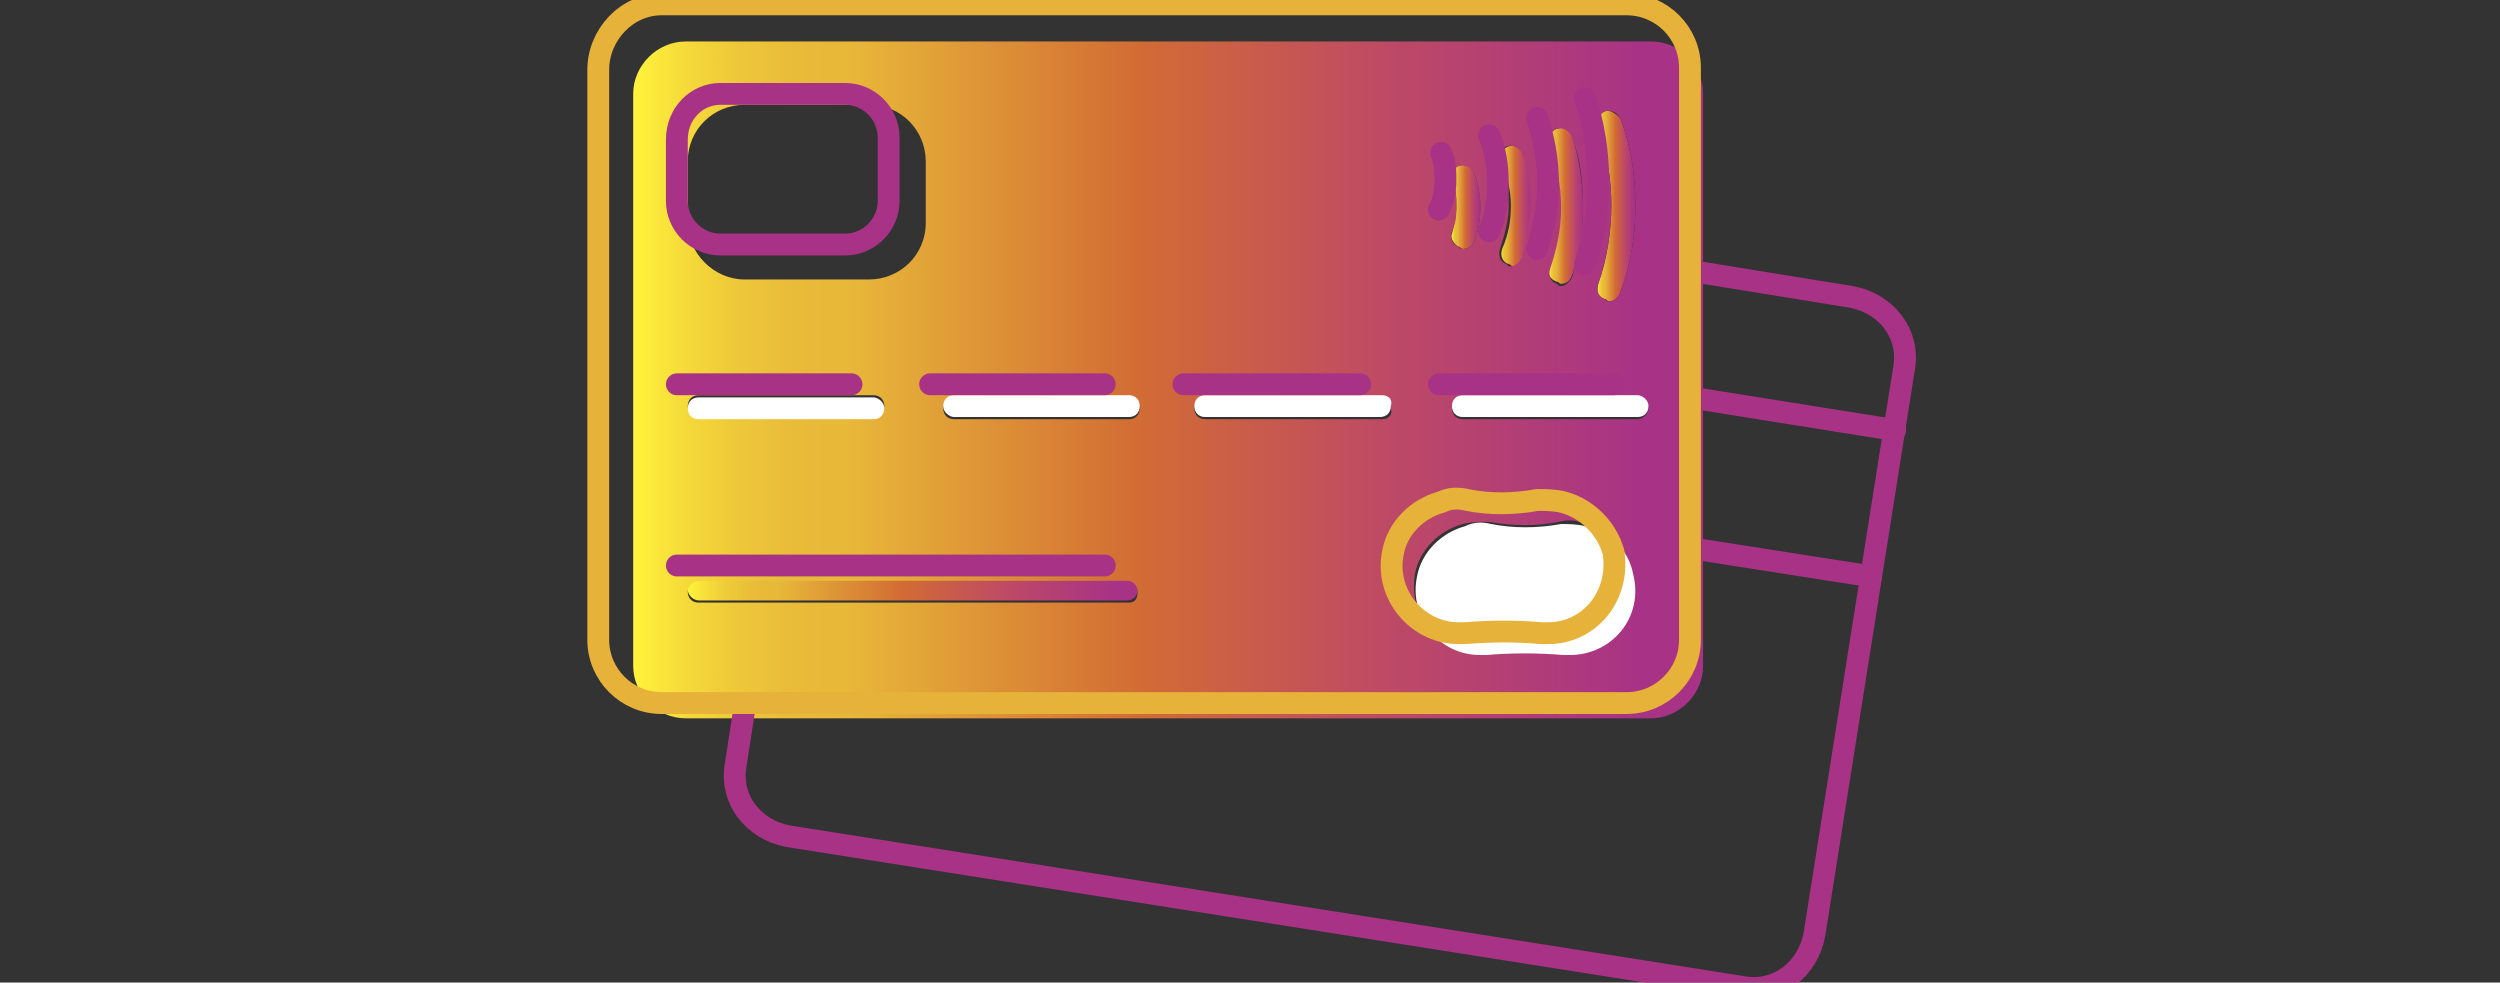 <?xml version="1.0" encoding="UTF-8"?>
<!-- Generator: Adobe Illustrator 26.5.0, SVG Export Plug-In . SVG Version: 6.00 Build 0)  -->
<svg xmlns="http://www.w3.org/2000/svg" xmlns:xlink="http://www.w3.org/1999/xlink" version="1.1" id="Layer_1" x="0px" y="0px" viewBox="0 0 114.5 45" style="enable-background:new 0 0 114.5 45;" xml:space="preserve">
<rect x="0" y="0" width="114.5" height="45" fill="#333333" stroke="none"/>
<style type="text/css">
	.st0{fill:#FFFFFF;}
	.st1{fill:url(#SVGID_1_);}
	.st2{fill:url(#SVGID_00000042730928279755711460000010083908739519764647_);}
	.st3{fill:url(#SVGID_00000023981307889625169340000010620153392192894395_);}
	.st4{fill:url(#SVGID_00000160887093898436756980000014203869596840364975_);}
	.st5{fill:url(#SVGID_00000019636281266983578470000002499014011658626205_);}
	.st6{fill:url(#SVGID_00000101076586832162053330000009548719728373754241_);}
	.st7{fill:none;stroke:#A83386;stroke-linecap:round;stroke-linejoin:round;}
	.st8{fill:none;stroke:#E6B239;stroke-linecap:round;stroke-linejoin:round;}
</style>
<g>
	<path class="st0" d="M72.6,24.1C72.2,24,71.8,24,71.5,24c-1.1,0.2-2.2,0.2-3.2,0c-0.4-0.1-0.8-0.1-1.2,0.1c-1.1,0.3-2,1.2-2.2,2.3   c-0.4,1.9,1.1,3.7,3,3.7c0.1,0,0.2,0,0.3,0c1.2-0.1,2.4-0.1,3.5,0c0.1,0,0.2,0,0.3,0c1.9,0,3.3-1.7,3-3.7   C74.6,25.2,73.8,24.3,72.6,24.1z"></path>
	
		<linearGradient id="SVGID_1_" gradientUnits="userSpaceOnUse" x1="68.712" y1="839.377" x2="70.169" y2="839.377" gradientTransform="matrix(1 0 0 1 0 -829.934)">
		<stop offset="0" style="stop-color:#FFF33B"></stop>
		<stop offset="5.000000e-02" style="stop-color:#F5D93A"></stop>
		<stop offset="0.1" style="stop-color:#EDC739"></stop>
		<stop offset="0.15" style="stop-color:#E9BB39"></stop>
		<stop offset="0.2" style="stop-color:#E8B839"></stop>
		<stop offset="0.47" style="stop-color:#D26C34"></stop>
		<stop offset="0.71" style="stop-color:#BD4966"></stop>
		<stop offset="0.94" style="stop-color:#A83386"></stop>
	</linearGradient>
	<path class="st1" d="M69.1,12.1c0.1,0,0.1,0.1,0.2,0.1c0.2,0,0.4-0.1,0.5-0.4c0.3-0.8,0.4-1.6,0.4-2.4c0-0.8-0.2-1.6-0.4-2.4   c-0.1-0.3-0.4-0.4-0.7-0.3c-0.3,0.1-0.4,0.4-0.3,0.7c0.2,0.6,0.4,1.3,0.4,2s-0.1,1.3-0.4,2C68.7,11.7,68.8,12,69.1,12.1z"></path>
	
		<linearGradient id="SVGID_00000097464499727845082790000018156435355336066439_" gradientUnits="userSpaceOnUse" x1="66.487" y1="839.404" x2="67.808" y2="839.404" gradientTransform="matrix(1 0 0 1 0 -829.934)">
		<stop offset="0" style="stop-color:#FFF33B"></stop>
		<stop offset="5.000000e-02" style="stop-color:#F5D93A"></stop>
		<stop offset="0.1" style="stop-color:#EDC739"></stop>
		<stop offset="0.15" style="stop-color:#E9BB39"></stop>
		<stop offset="0.2" style="stop-color:#E8B839"></stop>
		<stop offset="0.47" style="stop-color:#D26C34"></stop>
		<stop offset="0.71" style="stop-color:#BD4966"></stop>
		<stop offset="0.94" style="stop-color:#A83386"></stop>
	</linearGradient>
	<path style="fill:url(#SVGID_00000097464499727845082790000018156435355336066439_);" d="M66.8,11.3c0.1,0,0.1,0.1,0.2,0.1   c0.2,0,0.4-0.1,0.5-0.3c0.2-0.5,0.3-1,0.3-1.6s-0.1-1.1-0.3-1.6c-0.1-0.3-0.4-0.4-0.7-0.3c-0.3,0.1-0.4,0.4-0.3,0.7   c0.2,0.4,0.2,0.8,0.2,1.2s-0.1,0.8-0.2,1.2C66.4,10.9,66.6,11.2,66.8,11.3z"></path>
	
		<linearGradient id="SVGID_00000171698874135817673690000015238459990194556564_" gradientUnits="userSpaceOnUse" x1="73.158" y1="839.377" x2="74.902" y2="839.377" gradientTransform="matrix(1 0 0 1 0 -829.934)">
		<stop offset="0" style="stop-color:#FFF33B"></stop>
		<stop offset="5.000000e-02" style="stop-color:#F5D93A"></stop>
		<stop offset="0.1" style="stop-color:#EDC739"></stop>
		<stop offset="0.15" style="stop-color:#E9BB39"></stop>
		<stop offset="0.2" style="stop-color:#E8B839"></stop>
		<stop offset="0.47" style="stop-color:#D26C34"></stop>
		<stop offset="0.71" style="stop-color:#BD4966"></stop>
		<stop offset="0.94" style="stop-color:#A83386"></stop>
	</linearGradient>
	<path style="fill:url(#SVGID_00000171698874135817673690000015238459990194556564_);" d="M73.5,13.7c0.1,0,0.1,0.1,0.2,0.1   c0.2,0,0.4-0.1,0.5-0.4c0.5-1.3,0.7-2.6,0.7-4s-0.2-2.7-0.7-4C74,5.2,73.7,5,73.5,5.1c-0.3,0.1-0.4,0.4-0.3,0.7   c0.4,1.2,0.6,2.4,0.6,3.6s-0.2,2.5-0.6,3.6C73.1,13.4,73.2,13.6,73.5,13.7z"></path>
	
		<linearGradient id="SVGID_00000083071357294418048080000013019719776915259046_" gradientUnits="userSpaceOnUse" x1="70.938" y1="839.377" x2="72.536" y2="839.377" gradientTransform="matrix(1 0 0 1 0 -829.934)">
		<stop offset="0" style="stop-color:#FFF33B"></stop>
		<stop offset="5.000000e-02" style="stop-color:#F5D93A"></stop>
		<stop offset="0.1" style="stop-color:#EDC739"></stop>
		<stop offset="0.15" style="stop-color:#E9BB39"></stop>
		<stop offset="0.2" style="stop-color:#E8B839"></stop>
		<stop offset="0.47" style="stop-color:#D26C34"></stop>
		<stop offset="0.71" style="stop-color:#BD4966"></stop>
		<stop offset="0.94" style="stop-color:#A83386"></stop>
	</linearGradient>
	<path style="fill:url(#SVGID_00000083071357294418048080000013019719776915259046_);" d="M71.3,12.9c0.1,0,0.1,0.1,0.2,0.1   c0.2,0,0.4-0.1,0.5-0.4c0.4-1,0.5-2.1,0.5-3.2s-0.2-2.2-0.5-3.2c-0.1-0.3-0.4-0.4-0.7-0.3C71,6,70.8,6.4,70.9,6.6   c0.3,0.9,0.5,1.8,0.5,2.8s-0.2,1.9-0.5,2.8C70.9,12.6,71,12.8,71.3,12.9z"></path>
	
		<linearGradient id="SVGID_00000114036989514642083250000016185649917829784477_" gradientUnits="userSpaceOnUse" x1="31.503" y1="856.954" x2="52.229" y2="856.954" gradientTransform="matrix(1 0 0 1 0 -829.934)">
		<stop offset="0" style="stop-color:#FFF33B"></stop>
		<stop offset="5.000000e-02" style="stop-color:#F5D93A"></stop>
		<stop offset="0.1" style="stop-color:#EDC739"></stop>
		<stop offset="0.15" style="stop-color:#E9BB39"></stop>
		<stop offset="0.2" style="stop-color:#E8B839"></stop>
		<stop offset="0.47" style="stop-color:#D26C34"></stop>
		<stop offset="0.71" style="stop-color:#BD4966"></stop>
		<stop offset="0.94" style="stop-color:#A83386"></stop>
	</linearGradient>
	<path style="fill:url(#SVGID_00000114036989514642083250000016185649917829784477_);" d="M51.7,26.5H32c-0.3,0-0.5,0.2-0.5,0.5   s0.3,0.5,0.5,0.5h19.6c0.3,0,0.5-0.2,0.5-0.5S52,26.5,51.7,26.5z"></path>
	
		<linearGradient id="SVGID_00000112596080595414626460000015026271012546772665_" gradientUnits="userSpaceOnUse" x1="29.029" y1="847.246" x2="77.969" y2="847.246" gradientTransform="matrix(1 0 0 1 0 -829.934)">
		<stop offset="0" style="stop-color:#FFF33B"></stop>
		<stop offset="5.000000e-02" style="stop-color:#F5D93A"></stop>
		<stop offset="0.1" style="stop-color:#EDC739"></stop>
		<stop offset="0.15" style="stop-color:#E9BB39"></stop>
		<stop offset="0.2" style="stop-color:#E8B839"></stop>
		<stop offset="0.47" style="stop-color:#D26C34"></stop>
		<stop offset="0.71" style="stop-color:#BD4966"></stop>
		<stop offset="0.94" style="stop-color:#A83386"></stop>
	</linearGradient>
	<path style="fill:url(#SVGID_00000112596080595414626460000015026271012546772665_);" d="M75.6,1.9H31.4c-1.3,0-2.4,1.1-2.4,2.4   v26.2c0,1.3,1.1,2.4,2.4,2.4h44.2c1.3,0,2.4-1.1,2.4-2.4V4.3C78,2.9,76.9,1.9,75.6,1.9z M73.2,5.8c-0.1-0.3,0.1-0.6,0.3-0.7   c0.3-0.1,0.6,0.1,0.7,0.3c0.5,1.3,0.7,2.6,0.7,4s-0.2,2.7-0.7,4c-0.1,0.2-0.3,0.4-0.5,0.4c-0.1,0-0.1,0-0.2-0.1   c-0.3-0.1-0.4-0.4-0.3-0.7c0.4-1.2,0.6-2.4,0.6-3.6S73.6,7,73.2,5.8z M71,6.6C70.9,6.4,71,6,71.3,5.9C71.6,5.8,71.9,6,72,6.3   c0.4,1,0.5,2.1,0.5,3.2s-0.2,2.2-0.5,3.2c-0.1,0.2-0.3,0.4-0.5,0.4c-0.1,0-0.1,0-0.2-0.1c-0.3-0.1-0.4-0.4-0.3-0.7   c0.3-0.9,0.5-1.8,0.5-2.8S71.3,7.6,71,6.6z M68.7,7.4c-0.1-0.3,0.1-0.6,0.3-0.7c0.3-0.1,0.6,0.1,0.7,0.3c0.3,0.8,0.4,1.6,0.4,2.4   c0,0.8-0.2,1.6-0.4,2.4c-0.1,0.2-0.3,0.4-0.5,0.4c-0.1,0-0.1,0-0.2-0.1c-0.3-0.1-0.4-0.4-0.3-0.7c0.2-0.6,0.4-1.3,0.4-2   S69,8.1,68.7,7.4z M66.5,8.3c-0.1-0.3,0.1-0.6,0.3-0.7c0.3-0.1,0.6,0.1,0.7,0.3c0.2,0.5,0.3,1,0.3,1.6s-0.1,1.1-0.3,1.6   c-0.1,0.2-0.3,0.3-0.5,0.3c-0.1,0-0.1,0-0.2-0.1c-0.3-0.1-0.4-0.4-0.3-0.7c0.2-0.4,0.2-0.8,0.2-1.2S66.7,8.6,66.5,8.3z M31.5,7.4   c0-1.5,1.2-2.6,2.6-2.6h5.7c1.5,0,2.6,1.2,2.6,2.6v2.8c0,1.5-1.2,2.6-2.6,2.6h-5.7c-1.4,0-2.6-1.2-2.6-2.6V7.4z M32,18.1h8   c0.3,0,0.5,0.2,0.5,0.5c0,0.3-0.3,0.5-0.5,0.5h-8c-0.3,0-0.5-0.2-0.5-0.5C31.5,18.3,31.7,18.1,32,18.1z M51.7,27.6H32   c-0.3,0-0.5-0.2-0.5-0.5s0.3-0.5,0.5-0.5h19.6c0.3,0,0.5,0.2,0.5,0.5S52,27.6,51.7,27.6z M51.7,19.2h-8c-0.3,0-0.5-0.2-0.5-0.5   c0-0.3,0.3-0.5,0.5-0.5h8c0.3,0,0.5,0.2,0.5,0.5C52.2,19,52,19.2,51.7,19.2z M63.3,19.2h-8.1c-0.3,0-0.5-0.2-0.5-0.5   c0-0.3,0.2-0.5,0.5-0.5h8c0.3,0,0.5,0.2,0.5,0.5C63.8,19,63.6,19.2,63.3,19.2z M71.9,30c-0.1,0-0.2,0-0.3,0c-1.2-0.1-2.4-0.1-3.5,0   c-0.1,0-0.2,0-0.3,0c-1.9,0-3.3-1.7-3-3.7c0.2-1.1,1.1-2,2.2-2.3c0.4-0.1,0.8-0.1,1.2-0.1c1.1,0.2,2.2,0.2,3.2,0   c0.4-0.1,0.8-0.1,1.2,0.1c1.1,0.3,2,1.2,2.2,2.3C75.3,28.3,73.8,30,71.9,30z M75,19.2h-8c-0.3,0-0.5-0.2-0.5-0.5   c0-0.3,0.2-0.5,0.5-0.5h8c0.3,0,0.5,0.2,0.5,0.5C75.5,19,75.2,19.2,75,19.2z"></path>
	<path class="st0" d="M75,18.1h-8c-0.3,0-0.5,0.2-0.5,0.5c0,0.3,0.2,0.5,0.5,0.5h8c0.3,0,0.5-0.2,0.5-0.5   C75.5,18.3,75.2,18.1,75,18.1z"></path>
	<path class="st0" d="M63.3,18.1h-8.1c-0.3,0-0.5,0.2-0.5,0.5c0,0.3,0.2,0.5,0.5,0.5h8c0.3,0,0.5-0.2,0.5-0.5   C63.8,18.3,63.6,18.1,63.3,18.1z"></path>
	<path class="st0" d="M51.7,18.1h-8c-0.3,0-0.5,0.2-0.5,0.5c0,0.3,0.3,0.5,0.5,0.5h8c0.3,0,0.5-0.2,0.5-0.5   C52.2,18.3,52,18.1,51.7,18.1z"></path>
	<path class="st0" d="M32,19.2h8c0.3,0,0.5-0.2,0.5-0.5c0-0.3-0.3-0.5-0.5-0.5h-8c-0.3,0-0.5,0.2-0.5,0.5C31.5,19,31.7,19.2,32,19.2   z"></path>
</g>
<g>
	<path class="st7" d="M77.4,12.4l7.4,1.2c1.6,0.3,2.7,1.7,2.4,3.3l-4.1,25.9c-0.3,1.6-1.7,2.7-3.3,2.4l-43.7-6.9   c-1.6-0.3-2.7-1.7-2.4-3.3l0.4-2.6"></path>
	<line class="st7" x1="86.8" y1="19.7" x2="77.4" y2="18.2"></line>
	<line class="st7" x1="85.7" y1="26.4" x2="77.4" y2="25.1"></line>
</g>
<path class="st8" d="M30.3,0.2h44.2c1.6,0,2.9,1.3,2.9,2.9v26.2c0,1.6-1.3,2.9-2.9,2.9H30.3c-1.6,0-2.9-1.3-2.9-2.9V3.2  C27.4,1.6,28.7,0.2,30.3,0.2z"></path>
<line class="st7" x1="31" y1="17.6" x2="39" y2="17.6"></line>
<line class="st7" x1="31" y1="25.9" x2="50.6" y2="25.9"></line>
<line class="st7" x1="42.6" y1="17.6" x2="50.6" y2="17.6"></line>
<line class="st7" x1="54.2" y1="17.6" x2="62.3" y2="17.6"></line>
<line class="st7" x1="65.9" y1="17.6" x2="73.9" y2="17.6"></line>
<path class="st8" d="M71.6,23c-0.4-0.1-0.8-0.1-1.2-0.1c-1.1,0.2-2.2,0.2-3.2,0c-0.4-0.1-0.8-0.1-1.2,0.1c-1.1,0.3-2,1.2-2.2,2.3  c-0.4,1.9,1.1,3.7,3,3.7c0.1,0,0.2,0,0.3,0c1.2-0.1,2.4-0.1,3.5,0c0.1,0,0.2,0,0.3,0c1.9,0,3.3-1.7,3-3.7  C73.6,24.2,72.7,23.3,71.6,23L71.6,23z"></path>
<path class="st7" d="M33,4.3h5.7c1.1,0,2,0.9,2,2v2.9c0,1.1-0.9,2-2,2H33c-1.1,0-2-0.9-2-2V6.4C31,5.2,31.9,4.3,33,4.3z"></path>
<g>
	<path class="st7" d="M72.6,4.5c0.4,1.2,0.6,2.5,0.6,3.8s-0.2,2.6-0.6,3.8"></path>
	<path class="st7" d="M70.4,5.4c0.3,0.9,0.5,1.9,0.5,3s-0.2,2-0.5,3"></path>
	<path class="st7" d="M68.2,6.2c0.3,0.7,0.4,1.4,0.4,2.2c0,0.8-0.1,1.5-0.4,2.2"></path>
	<path class="st7" d="M66,7c0.2,0.4,0.2,0.9,0.2,1.3c0,0.4-0.1,1-0.3,1.3"></path>
</g>
</svg>
